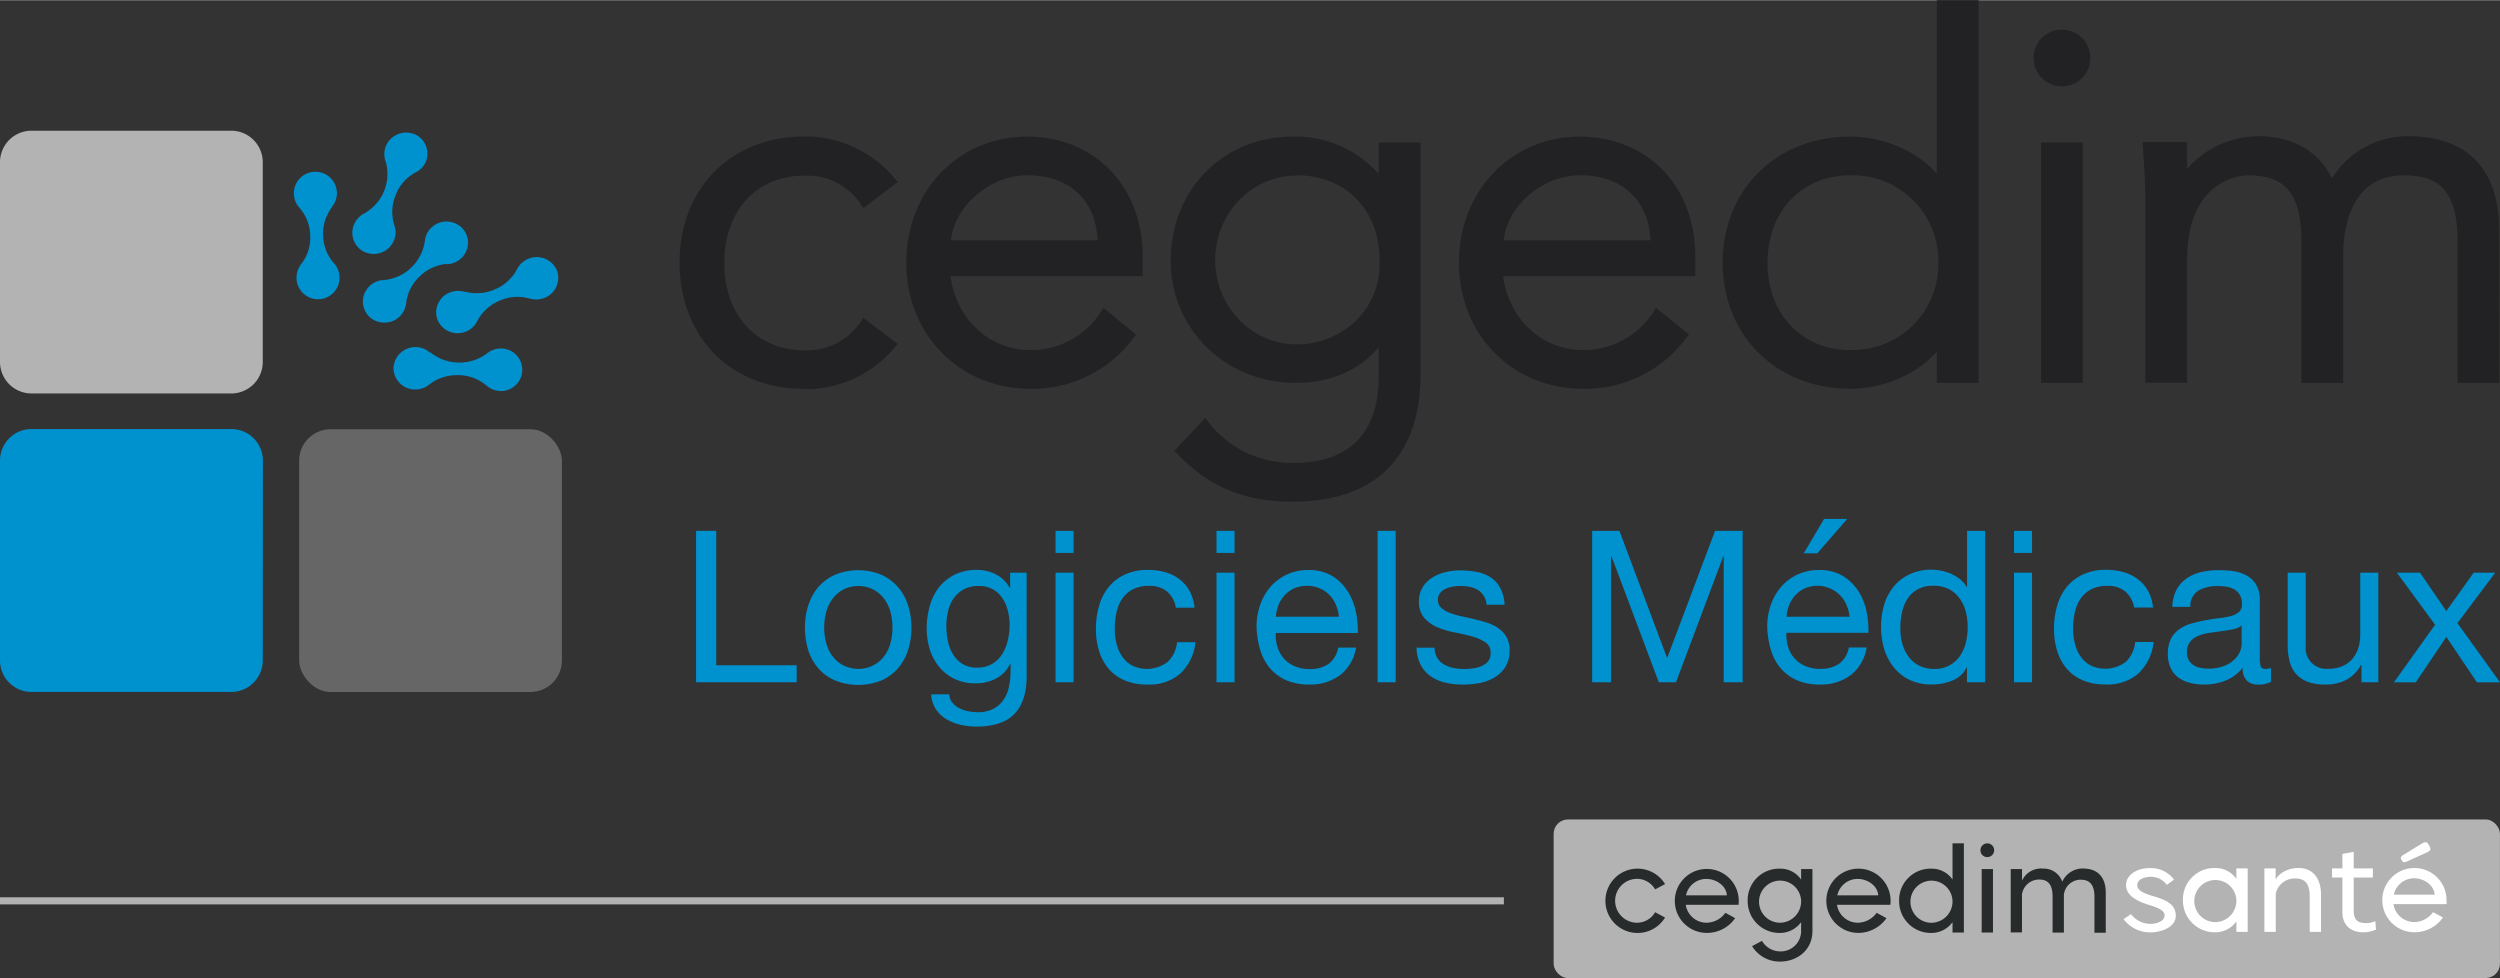 <svg id="Calque_1" data-name="Calque 1" xmlns="http://www.w3.org/2000/svg" viewBox="0 0 528.42 206.68" width="207" height="81">
  <rect x="0" y="0" width="528.42" height="206.68" fill="#333333" stroke="none"/>
  <path d="M6.66,27.58H48.87a6.67,6.67,0,0,1,6.67,6.67h0V76.46a6.66,6.66,0,0,1-6.66,6.66H6.67A6.67,6.67,0,0,1,0,76.45V34.25a6.66,6.66,0,0,1,6.65-6.67Z" transform="translate(0)" style="fill: #b3b3b3"/>
  <path d="M98.21,61.64h0A4.81,4.81,0,0,0,95,61.8a4.52,4.52,0,0,0-2.46,5.9l0,0A4.6,4.6,0,0,0,98.57,70a4.4,4.4,0,0,0,2.21-2V68a9.4,9.4,0,0,1,4.77-4.47,9.29,9.29,0,0,1,6.7-.38h.12a4.86,4.86,0,0,0,2.82-.27,4.53,4.53,0,0,0,2.47-5.9l0,0a4.63,4.63,0,0,0-6.07-2.29,4.57,4.57,0,0,0-2.37,2.29h0a9.4,9.4,0,0,1-4.66,4.16,9.58,9.58,0,0,1-6.29.46" transform="translate(0)" style="fill: #0091cf"/>
  <path d="M77,45.06h0a4.66,4.66,0,0,0-2.19,2.38,4.51,4.51,0,0,0,2.46,5.88l.07,0a4.6,4.6,0,0,0,5.94-2.6,4.31,4.31,0,0,0,.14-2.94h0a9.24,9.24,0,0,1,.17-6.49,9.13,9.13,0,0,1,4.46-5l.1-.06A4.56,4.56,0,0,0,90,34.16a4.5,4.5,0,0,0-2.44-5.88l-.08,0a4.62,4.62,0,0,0-5.94,2.61,4.5,4.5,0,0,0,0,3.27h0A9.53,9.53,0,0,1,77.09,45" transform="translate(0)" style="fill: #0091cf"/>
  <path d="M70.15,43.69h0a4.5,4.5,0,0,0,1.06-3,4.55,4.55,0,1,0-8.07,3h0a9.22,9.22,0,0,1,2.43,6A9,9,0,0,1,63.47,56l0,.07a4.74,4.74,0,0,0-.8,2.68,4.55,4.55,0,1,0,7.82-3.26h0a9.34,9.34,0,0,1-2.2-5.84,9.13,9.13,0,0,1,1.91-5.93" transform="translate(0)" style="fill: #0091cf"/>
  <path d="M94.49,55.81h0a4.67,4.67,0,0,0,3-1.28,4.48,4.48,0,0,0,.24-6.33l-.07-.07a4.64,4.64,0,0,0-6.49-.06,4.47,4.47,0,0,0-1.34,2.57v0a9.61,9.61,0,0,1-9,8.53H80.7a4.57,4.57,0,0,0-2.55,1.23,4.47,4.47,0,0,0-.26,6.32l.08.08a4.65,4.65,0,0,0,6.5.06,4.74,4.74,0,0,0,1.4-3h0a9.2,9.2,0,0,1,2.87-5.52,9.39,9.39,0,0,1,5.73-2.61" transform="translate(0)" style="fill: #0091cf"/>
  <path d="M90.9,74.5h0a4.64,4.64,0,0,0-7.73,3.23,4.57,4.57,0,0,0,4.53,4.55,4.66,4.66,0,0,0,2.84-.9h0a9.5,9.5,0,0,1,6.22-2.13,9.25,9.25,0,0,1,6.29,2.39l.09.06a4.7,4.7,0,0,0,2.68.91,4.5,4.5,0,0,0,.14-9,4.68,4.68,0,0,0-3.1,1.11h0A9.79,9.79,0,0,1,91,74.46" transform="translate(0)" style="fill: #0091cf"/>
  <path d="M55.54,139.55a6.67,6.67,0,0,1-6.67,6.66H6.7A6.66,6.66,0,0,1,0,139.56H0V97.34a6.66,6.66,0,0,1,6.62-6.7H48.9a6.67,6.67,0,0,1,6.67,6.66Z" transform="translate(0)" style="fill: #0091cf"/>
  <rect x="63.23" y="90.68" width="55.54" height="55.54" rx="6.66" style="fill: #666"/>
  <path d="M170.07,82.14c-7.84,0-14.53-2.66-19.33-7.68-4.58-4.79-7.1-11.53-7.1-19,0-15.7,10.87-26.66,26.42-26.66h.45a24.63,24.63,0,0,1,18.58,8.84l.66.78-7.27,5.52-.57-.87a13.61,13.61,0,0,0-11.41-6h-.41c-10.18,0-17,7.42-17,18.47S159.93,74,170.09,74h.4a13.61,13.61,0,0,0,11.42-6l.57-.87,7.27,5.52-.66.77a24.59,24.59,0,0,1-18.57,8.8Z" transform="translate(0)" style="fill: #222124"/>
  <path d="M217.79,82.13c-15,0-26.23-11.46-26.23-26.65s11-26.66,25.61-26.66c14.34.1,24.35,10.55,24.35,25.4v4.1H200.9c1.23,9.11,8.19,15.62,16.89,15.62a17.45,17.45,0,0,0,14.85-8l.59-.94,6.9,5.68-.58.74A26.52,26.52,0,0,1,217.79,82.13ZM201,50.76h31C231.65,42.25,226,37,217.15,37,209.21,37,201.7,43.56,201,50.76Z" transform="translate(0)" style="fill: #222124"/>
  <path d="M273.06,106c-10,0-17.72-3.22-24.2-10.13l-.62-.66,6.52-6.91.68.91a22.34,22.34,0,0,0,17.93,8.59c14.92,0,18.05-9.93,18.05-18.26V73.33c-5.22,6.17-12.29,7.55-17.53,7.55-14.82,0-26.44-11.34-26.44-25.82,0-15,11.1-26.24,25.82-26.24a23.52,23.52,0,0,1,18.15,7.91V30.08h8.82V79.49C300.24,89.37,296.7,106,273.06,106Zm1-68.94c-9.49,0-17.21,8-17.21,17.84s7.72,17.84,17.21,17.84A18,18,0,0,0,287,67.34a16.64,16.64,0,0,0,4.59-12.45c0-10.54-7.17-17.88-17.49-17.88Z" transform="translate(0)" style="fill: #222124"/>
  <path d="M334.62,82.13c-15,0-26.24-11.46-26.24-26.65s11-26.66,25.61-26.66c14.34.1,24.35,10.55,24.35,25.4v4.1H317.7c1.24,9.11,8.2,15.62,16.9,15.62a17.44,17.44,0,0,0,14.84-8L350,65,357,70.64l-.58.74A26.55,26.55,0,0,1,334.62,82.13ZM317.86,50.76h31C348.47,42.25,342.86,37,334,37,326,37,318.49,43.56,317.86,50.76Z" transform="translate(0)" style="fill: #222124"/>
  <path d="M391.12,82.13c-15.62,0-27-11.21-27-26.65s11.34-26.66,27-26.66c5.46,0,13.18,2.1,18.26,7.84V0h8.82V80.88h-8.82V74.29C404.3,80,396.58,82.13,391.12,82.13Zm0-45.12c-10.31,0-17.52,7.6-17.52,18.47s7.21,18.46,17.52,18.46A18.13,18.13,0,0,0,409.7,56.29c0-.27,0-.54,0-.81A18.11,18.11,0,0,0,391.94,37Z" transform="translate(0)" style="fill: #222124"/>
  <path d="M435.83,18.21a6,6,0,1,1,6-6A6,6,0,0,1,435.83,18.21Z" transform="translate(0)" style="fill: #222124"/>
  <path d="M440.23,80.88h-8.81V30.08h8.81Z" transform="translate(0)" style="fill: #222124"/>
  <path d="M528.28,80.88h-8.81V51.4c0-10.35-3.19-14.39-11.36-14.39-11.58,0-12.83,11.82-12.83,16.9v27h-8.82V51.4c0-10.35-3.18-14.39-11.36-14.39-.52,0-12.83.2-12.83,17.84v26h-8.81v-39c0-2.67-.17-5.25-.34-8L452.94,31l-.06-1h9.39v5.67a20.15,20.15,0,0,1,15-6.93c5.2,0,11.94,1.6,15.64,8.9a18.87,18.87,0,0,1,16-8.9c12.65,0,19.34,6.94,19.34,20.07Z" transform="translate(0)" style="fill: #222124"/>
  <path d="M151.39,112.16v28.41h17v3.59H147.13v-32Z" transform="translate(0)" style="fill: #0091cf"/>
  <path d="M170.89,127.82A10.91,10.91,0,0,1,173,124a10.09,10.09,0,0,1,3.55-2.58,13,13,0,0,1,9.7,0,10.32,10.32,0,0,1,3.52,2.58,10.91,10.91,0,0,1,2.15,3.85,16,16,0,0,1,0,9.57,10.91,10.91,0,0,1-2.15,3.83,9.9,9.9,0,0,1-3.52,2.55,13.21,13.21,0,0,1-9.7,0,9.89,9.89,0,0,1-3.55-2.55,10.91,10.91,0,0,1-2.15-3.83,16.48,16.48,0,0,1,0-9.57Zm3.88,8.52a7.56,7.56,0,0,0,1.55,2.73,6.49,6.49,0,0,0,2.3,1.68,7,7,0,0,0,5.61,0,6.74,6.74,0,0,0,2.31-1.68,7.87,7.87,0,0,0,1.54-2.73,12.75,12.75,0,0,0,0-7.49,8.12,8.12,0,0,0-1.54-2.75,6.6,6.6,0,0,0-2.31-1.71,7.1,7.1,0,0,0-5.61,0,6.57,6.57,0,0,0-2.3,1.71,7.89,7.89,0,0,0-1.55,2.75A12.75,12.75,0,0,0,174.77,136.34Z" transform="translate(0)" style="fill: #0091cf"/>
  <path d="M214.55,150.71q-2.6,2.82-8.16,2.82a15.14,15.14,0,0,1-3.29-.36,10.2,10.2,0,0,1-3-1.17,7,7,0,0,1-2.26-2.1,6,6,0,0,1-1-3.19h3.81a2.8,2.8,0,0,0,.65,1.75,4.6,4.6,0,0,0,1.45,1.18,7.49,7.49,0,0,0,1.9.65,10.36,10.36,0,0,0,2,.2,7.12,7.12,0,0,0,3.18-.65,5.92,5.92,0,0,0,2.15-1.79,7.17,7.17,0,0,0,1.23-2.76,15.07,15.07,0,0,0,.39-3.54v-1.52h-.09a6.53,6.53,0,0,1-3,3.16,9.27,9.27,0,0,1-4.23,1,10.13,10.13,0,0,1-4.53-.94,9.49,9.49,0,0,1-3.23-2.53,11,11,0,0,1-2-3.72,15.28,15.28,0,0,1-.65-4.51,17.71,17.71,0,0,1,.54-4.23,11.68,11.68,0,0,1,1.79-4,9.88,9.88,0,0,1,3.32-2.91,10.39,10.39,0,0,1,5.07-1.14,8.59,8.59,0,0,1,4,1,6.84,6.84,0,0,1,2.87,2.89h.05V121H217v21.2Q217.15,147.88,214.55,150.71Zm-4.85-10.43a6.36,6.36,0,0,0,2.13-2.06,9.47,9.47,0,0,0,1.18-2.89,13.53,13.53,0,0,0,.39-3.23,12.63,12.63,0,0,0-.36-3,8.13,8.13,0,0,0-1.15-2.67,5.78,5.78,0,0,0-2-1.9,5.92,5.92,0,0,0-3-.72,6.56,6.56,0,0,0-3.14.69,6.24,6.24,0,0,0-2.13,1.86,7.87,7.87,0,0,0-1.21,2.69,13.71,13.71,0,0,0-.38,3.19,15.67,15.67,0,0,0,.31,3.13,8.8,8.8,0,0,0,1.08,2.85,6.06,6.06,0,0,0,2,2.06,5.77,5.77,0,0,0,3.14.79A6.16,6.16,0,0,0,209.7,140.28Z" transform="translate(0)" style="fill: #0091cf"/>
  <path d="M223.11,116.82v-4.66h3.81v4.66Zm3.81,4.17v23.17h-3.81V121Z" transform="translate(0)" style="fill: #0091cf"/>
  <path d="M246.7,125a5.78,5.78,0,0,0-3.86-1.21,7.11,7.11,0,0,0-3.45.76,6.27,6.27,0,0,0-2.22,2,8.4,8.4,0,0,0-1.18,2.89,16,16,0,0,0-.36,3.38A12.33,12.33,0,0,0,236,136a8.12,8.12,0,0,0,1.19,2.71,6,6,0,0,0,2.1,1.91,7.21,7.21,0,0,0,7.51-.76,6.71,6.71,0,0,0,2-4.17h3.89a10.68,10.68,0,0,1-3.2,6.63,10,10,0,0,1-7,2.33,12.1,12.1,0,0,1-4.68-.85,9.06,9.06,0,0,1-3.41-2.42,10.32,10.32,0,0,1-2.06-3.74,15.5,15.5,0,0,1-.7-4.78,17,17,0,0,1,.68-4.86,10.81,10.81,0,0,1,2-3.94,9.55,9.55,0,0,1,3.42-2.65,11.36,11.36,0,0,1,4.8-1,14,14,0,0,1,3.7.47,8.9,8.9,0,0,1,3,1.46,7.83,7.83,0,0,1,2.17,2.48,9.15,9.15,0,0,1,1.08,3.57h-3.95A5.78,5.78,0,0,0,246.7,125Z" transform="translate(0)" style="fill: #0091cf"/>
  <path d="M257.13,116.82v-4.66h3.81v4.66Zm3.81,4.17v23.17h-3.81V121Z" transform="translate(0)" style="fill: #0091cf"/>
  <path d="M283.26,142.64a10.49,10.49,0,0,1-6.54,2,12.06,12.06,0,0,1-4.82-.89,9.59,9.59,0,0,1-3.43-2.51,10.72,10.72,0,0,1-2.08-3.86,18.78,18.78,0,0,1-.79-4.88,13.84,13.84,0,0,1,.81-4.85,11.59,11.59,0,0,1,2.26-3.81,10.47,10.47,0,0,1,3.46-2.51,10.62,10.62,0,0,1,4.37-.89,9.4,9.4,0,0,1,5.13,1.28A10.12,10.12,0,0,1,284.9,125a12.86,12.86,0,0,1,1.7,4.31,18.4,18.4,0,0,1,.39,4.44H269.64a9.4,9.4,0,0,0,.36,2.89,6.61,6.61,0,0,0,1.3,2.42,6.41,6.41,0,0,0,2.28,1.68,7.86,7.86,0,0,0,3.28.63,6.68,6.68,0,0,0,4-1.12,5.47,5.47,0,0,0,2-3.41h3.77A9.24,9.24,0,0,1,283.26,142.64Zm-.91-14.88a6.7,6.7,0,0,0-1.39-2.09,6.54,6.54,0,0,0-2.06-1.38,7,7,0,0,0-5.29,0,6,6,0,0,0-2,1.41,6.66,6.66,0,0,0-1.35,2.08,7.9,7.9,0,0,0-.58,2.53H283a7.8,7.8,0,0,0-.64-2.51Z" transform="translate(0)" style="fill: #0091cf"/>
  <path d="M295,112.16v32h-3.81v-32Z" transform="translate(0)" style="fill: #0091cf"/>
  <path d="M303.79,139a3.94,3.94,0,0,0,1.42,1.39,6.27,6.27,0,0,0,2,.74,11.4,11.4,0,0,0,2.26.23,13.36,13.36,0,0,0,1.89-.14,6.75,6.75,0,0,0,1.81-.49,3.58,3.58,0,0,0,1.37-1,2.83,2.83,0,0,0,.53-1.78,2.54,2.54,0,0,0-1.12-2.24,9.6,9.6,0,0,0-2.8-1.23c-1.12-.31-2.34-.6-3.65-.85a18,18,0,0,1-3.65-1.08,7.58,7.58,0,0,1-2.81-2,5.12,5.12,0,0,1-1.12-3.49,5.67,5.67,0,0,1,.79-3,6.36,6.36,0,0,1,2-2,9,9,0,0,1,2.77-1.16,12.8,12.8,0,0,1,3.08-.38,18.43,18.43,0,0,1,3.63.33,8.66,8.66,0,0,1,2.93,1.17,6.07,6.07,0,0,1,2,2.24,8.46,8.46,0,0,1,.9,3.52h-3.81a3.84,3.84,0,0,0-.58-1.86,3.9,3.9,0,0,0-1.23-1.26,5.92,5.92,0,0,0-1.68-.65,8.9,8.9,0,0,0-1.86-.2,11.1,11.1,0,0,0-1.73.13,5.52,5.52,0,0,0-1.59.48,3.06,3.06,0,0,0-1.16.89,2.32,2.32,0,0,0-.45,1.46,2.11,2.11,0,0,0,.69,1.63,5.48,5.48,0,0,0,1.77,1.08,17.22,17.22,0,0,0,2.42.72c.9.19,1.8.39,2.69.6s1.89.47,2.81.76a9.56,9.56,0,0,1,2.42,1.19,6,6,0,0,1,1.7,1.86,5.48,5.48,0,0,1,.65,2.78,6.49,6.49,0,0,1-.87,3.5,7,7,0,0,1-2.29,2.24,9.57,9.57,0,0,1-3.18,1.19,18.9,18.9,0,0,1-3.52.33,16.27,16.27,0,0,1-3.68-.4,9.21,9.21,0,0,1-3.09-1.32,6.76,6.76,0,0,1-2.15-2.42,8.48,8.48,0,0,1-.9-3.66h3.81A4.28,4.28,0,0,0,303.79,139Z" transform="translate(0)" style="fill: #0091cf"/>
  <path d="M342.3,112.16l10.08,26.89,10.13-26.89h5.83v32h-4V117.53h-.09l-10,26.63h-3.63l-10-26.63h-.09v26.63h-4v-32Z" transform="translate(0)" style="fill: #0091cf"/>
  <path d="M391.2,142.64a10.49,10.49,0,0,1-6.54,2,11.89,11.89,0,0,1-4.82-.89,9.59,9.59,0,0,1-3.43-2.51,10.57,10.57,0,0,1-2.08-3.86,18.37,18.37,0,0,1-.79-4.88,13.84,13.84,0,0,1,.81-4.85,11.59,11.59,0,0,1,2.26-3.81,10.33,10.33,0,0,1,3.45-2.51,10.78,10.78,0,0,1,4.37-.89,9.46,9.46,0,0,1,5.14,1.28,10.32,10.32,0,0,1,3.27,3.24,12.86,12.86,0,0,1,1.7,4.31,18.91,18.91,0,0,1,.38,4.44H377.58a9.1,9.1,0,0,0,.35,2.89,6.35,6.35,0,0,0,3.59,4.1,7.81,7.81,0,0,0,3.27.63,6.68,6.68,0,0,0,4-1.12,5.47,5.47,0,0,0,2-3.41h3.76A9.24,9.24,0,0,1,391.2,142.64Zm-.92-14.88a6.73,6.73,0,0,0-8.74-3.47,6.11,6.11,0,0,0-2,1.41,6.63,6.63,0,0,0-1.34,2.08,7.58,7.58,0,0,0-.58,2.53h13.31a7.51,7.51,0,0,0-.65-2.51Zm-4.73-18.12-4.3,7.27h2.87l6.32-7.27Z" transform="translate(0)" style="fill: #0091cf"/>
  <path d="M415.76,144.16V141h-.06a5.56,5.56,0,0,1-3,2.78,11.28,11.28,0,0,1-4.44.85,10.56,10.56,0,0,1-4.69-1,9.59,9.59,0,0,1-3.31-2.65,11.69,11.69,0,0,1-2-3.85,16,16,0,0,1-.67-4.66,16.41,16.41,0,0,1,.65-4.67,11.06,11.06,0,0,1,2-3.83,9.58,9.58,0,0,1,3.32-2.6,10.62,10.62,0,0,1,4.64-1,10.74,10.74,0,0,1,4,.78,9.22,9.22,0,0,1,1.95,1.12,6.07,6.07,0,0,1,1.54,1.73h.09V112.16h3.82v32Zm-13.69-8.23a8.33,8.33,0,0,0,1.3,2.76,6.32,6.32,0,0,0,2.24,1.93,6.74,6.74,0,0,0,3.21.72,6.34,6.34,0,0,0,5.47-2.76,8.67,8.67,0,0,0,1.23-2.8,13.65,13.65,0,0,0,0-6.48,8.2,8.2,0,0,0-1.28-2.8,6.48,6.48,0,0,0-2.26-2,7.15,7.15,0,0,0-3.37-.74,6.54,6.54,0,0,0-3.27.76,6.07,6.07,0,0,0-2.15,2,8.78,8.78,0,0,0-1.17,2.87,14.78,14.78,0,0,0-.35,3.31,12.12,12.12,0,0,0,.4,3.23Z" transform="translate(0)" style="fill: #0091cf"/>
  <path d="M425.7,116.82v-4.66h3.81v4.66Zm3.81,4.17v23.17H425.7V121Z" transform="translate(0)" style="fill: #0091cf"/>
  <path d="M449.25,125a5.78,5.78,0,0,0-3.86-1.21,7.11,7.11,0,0,0-3.45.76,6.27,6.27,0,0,0-2.22,2,8.4,8.4,0,0,0-1.18,2.89,14.76,14.76,0,0,0-.36,3.38,12.33,12.33,0,0,0,.38,3.14,8.12,8.12,0,0,0,1.19,2.71,5.75,5.75,0,0,0,2.1,1.91,7.21,7.21,0,0,0,7.51-.76,6.73,6.73,0,0,0,1.95-4.17h3.9A10.7,10.7,0,0,1,452,142.3a10,10,0,0,1-7,2.33,12.1,12.1,0,0,1-4.68-.85,9.06,9.06,0,0,1-3.41-2.42,10.32,10.32,0,0,1-2.06-3.74,15.5,15.5,0,0,1-.7-4.78,17.38,17.38,0,0,1,.67-4.86,11.3,11.3,0,0,1,2-3.94,9.67,9.67,0,0,1,3.43-2.65,11.36,11.36,0,0,1,4.8-1,14,14,0,0,1,3.7.47,9.14,9.14,0,0,1,3.05,1.46A7.83,7.83,0,0,1,454,124.8a9.15,9.15,0,0,1,1.08,3.57H451.1A5.87,5.87,0,0,0,449.25,125Z" transform="translate(0)" style="fill: #0091cf"/>
  <path d="M480,144.07a5.42,5.42,0,0,1-2.74.58,3.23,3.23,0,0,1-2.35-.83,3.63,3.63,0,0,1-.87-2.71,9.1,9.1,0,0,1-3.66,2.71,12.58,12.58,0,0,1-7.48.47,6.91,6.91,0,0,1-2.45-1.12,5.28,5.28,0,0,1-1.63-2,6.75,6.75,0,0,1-.61-3,7,7,0,0,1,.67-3.23,5.8,5.8,0,0,1,1.78-2,8,8,0,0,1,2.51-1.19,28.8,28.8,0,0,1,2.89-.67c1-.21,2-.36,3-.47a15.13,15.13,0,0,0,2.49-.45,4.2,4.2,0,0,0,1.7-.85,2.1,2.1,0,0,0,.63-1.64,3.77,3.77,0,0,0-.47-2,3.31,3.31,0,0,0-1.21-1.17,4.9,4.9,0,0,0-1.66-.54,12.28,12.28,0,0,0-1.82-.13,8.06,8.06,0,0,0-4,.92,3.88,3.88,0,0,0-1.75,3.47h-3.81a8.35,8.35,0,0,1,.89-3.63,6.91,6.91,0,0,1,2.16-2.4,8.83,8.83,0,0,1,3.07-1.32,15.89,15.89,0,0,1,3.7-.4,21.58,21.58,0,0,1,3.11.22,8.17,8.17,0,0,1,2.8.92,5.32,5.32,0,0,1,2,1.94,6.21,6.21,0,0,1,.76,3.27v11.9a8.4,8.4,0,0,0,.16,2c.1.41.45.62,1.05.62a4.6,4.6,0,0,0,1.17-.18Zm-6.19-11.88a4.59,4.59,0,0,1-1.88.78c-.78.17-1.59.3-2.44.4l-2.58.36a10,10,0,0,0-2.33.65,4.11,4.11,0,0,0-1.68,1.26,3.48,3.48,0,0,0-.65,2.25,3,3,0,0,0,1.36,2.63,4.1,4.1,0,0,0,1.42.58,8.11,8.11,0,0,0,1.7.18,9.11,9.11,0,0,0,3.23-.51,6.64,6.64,0,0,0,2.19-1.29,5.17,5.17,0,0,0,1.26-1.7,4.25,4.25,0,0,0,.4-1.72Z" transform="translate(0)" style="fill: #0091cf"/>
  <path d="M499.14,144.16v-3.68h-.09a7.73,7.73,0,0,1-3.1,3.16,9.2,9.2,0,0,1-4.43,1,10.28,10.28,0,0,1-3.81-.6,6.2,6.2,0,0,1-2.47-1.73,6.35,6.35,0,0,1-1.32-2.66,14.15,14.15,0,0,1-.38-3.43V121h3.81v15.65a4.35,4.35,0,0,0,4.7,4.67,7.67,7.67,0,0,0,3-.54,5.7,5.7,0,0,0,2.13-1.53,6.51,6.51,0,0,0,1.28-2.3,9.51,9.51,0,0,0,.42-2.9V121h3.82v23.17Z" transform="translate(0)" style="fill: #0091cf"/>
  <path d="M506.62,121h4.89l5.56,8.11,5.78-8.11h4.57l-8,10.66,9,12.51h-4.89l-6.45-9.59-6.46,9.59H506L514.7,132Z" transform="translate(0)" style="fill: #0091cf"/>
  <rect x="328.39" y="173.16" width="200.02" height="33.52" rx="3.02" style="fill: #b3b3b3"/>
  <path d="M349.84,192.77l2.1,1.12a6.8,6.8,0,1,1,0-7.07l-2.1,1.12a4.45,4.45,0,0,0-3.81-2.23,4.64,4.64,0,1,0,0,9.28A4.45,4.45,0,0,0,349.84,192.77Z" transform="translate(0)" style="fill: #282b2c"/>
  <path d="M367.5,191.2H356.31a4.46,4.46,0,0,0,4.38,3.79,5,5,0,0,0,4-2.1l2.07,1.13a7.25,7.25,0,0,1-6.1,3.12,6.76,6.76,0,1,1,6.81-5.94Zm-11.13-2H365c-.13-2.14-2.39-3.47-4.31-3.47a4.37,4.37,0,0,0-4.32,3.45Z" transform="translate(0)" style="fill: #282b2c"/>
  <path d="M380.7,183.64h2.39v13.08c0,4.26-3.45,6.48-6.84,6.48a6.83,6.83,0,0,1-5.92-3.26l2.1-1.12a4.46,4.46,0,0,0,3.82,2.23,4.32,4.32,0,0,0,4.45-4.19v-2a5.53,5.53,0,0,1-4.45,2.29,6.73,6.73,0,0,1-6.85-6.61v-.19a6.65,6.65,0,0,1,6.51-6.79h.34a5.3,5.3,0,0,1,4.45,2.31Zm0,6.7a4.45,4.45,0,1,0-4.44,4.65,4.52,4.52,0,0,0,4.44-4.6v0Z" transform="translate(0)" style="fill: #282b2c"/>
  <path d="M399.48,191.2h-11.2a4.46,4.46,0,0,0,4.38,3.79,5,5,0,0,0,4-2.1l2.08,1.13a7.28,7.28,0,0,1-6,3.12,6.79,6.79,0,1,1,6.87-6.71,6.49,6.49,0,0,1-.05.77Zm-11.14-2H397c-.14-2.14-2.39-3.47-4.32-3.47a4.38,4.38,0,0,0-4.32,3.45Z" transform="translate(0)" style="fill: #282b2c"/>
  <path d="M412.7,185.87V178.2h2.4v18.86h-2.4v-2.2a5.49,5.49,0,0,1-4.45,2.29,6.72,6.72,0,0,1-6.84-6.6v-.2a6.65,6.65,0,0,1,6.51-6.79h.33A5.27,5.27,0,0,1,412.7,185.87Zm0,4.48a4.45,4.45,0,1,0-4.44,4.65,4.51,4.51,0,0,0,4.44-4.58v-.07Z" transform="translate(0)" style="fill: #282b2c"/>
  <path d="M418.61,179.76a1.45,1.45,0,1,1,1.55,1.35h-.1A1.41,1.41,0,0,1,418.61,179.76Zm.25,3.89h2.39v13.41h-2.39Z" transform="translate(0)" style="fill: #282b2c"/>
  <path d="M445.09,188.64v8.47H442.7v-7.58c0-2.46-.91-3.63-2.88-3.63a3.55,3.55,0,0,0-3.58,3.17v8h-2.39v-7.58c0-2.52-.9-3.63-2.87-3.63a3.65,3.65,0,0,0-3.6,3.17v8H425V183.64h2.39v2.46a4.42,4.42,0,0,1,4.5-2.55,4.1,4.1,0,0,1,4,2.77,4.77,4.77,0,0,1,4.85-2.77C443.44,183.69,445.09,185.42,445.09,188.64Z" transform="translate(0)" style="fill: #282b2c"/>
  <path d="M458,187a4.12,4.12,0,0,0-3.41-1.72c-1.4,0-2.86.61-2.84,1.78s1.58,1.78,3.23,2.27c3.12.89,4.88,1.86,4.91,4.14s-2.65,3.52-5.34,3.56a7,7,0,0,1-5.69-2.8l1.56-1.07a5.15,5.15,0,0,0,4.16,2.07c1.34,0,2.94-.59,2.94-1.77s-1.56-1.68-3.48-2.29c-2.31-.74-4.67-1.92-4.66-4.13s2.33-3.6,5-3.6a6.09,6.09,0,0,1,5.14,2.43Z" transform="translate(0)" style="fill: #fff"/>
  <path d="M472.7,185.72V183.5h2.39v13.42H472.7v-2.21a5.49,5.49,0,0,1-4.46,2.3,6.72,6.72,0,0,1-6.84-6.6v-.2a6.65,6.65,0,0,1,6.51-6.79h.33A5.34,5.34,0,0,1,472.7,185.72Zm0,4.49a4.45,4.45,0,1,0-4.44,4.65,4.51,4.51,0,0,0,4.44-4.58Z" transform="translate(0)" style="fill: #fff"/>
  <path d="M490.59,189.1v7.82H488.2v-7.37c0-2.77-.89-3.92-3.12-3.92a4.09,4.09,0,0,0-4.06,3.23v8.06h-2.4V183.5H481v2.38c.67-1.39,2.75-2.55,5.07-2.46C488.93,183.55,490.59,185.64,490.59,189.1Z" transform="translate(0)" style="fill: #fff"/>
  <path d="M502.22,196.43a6.71,6.71,0,0,1-2.72.58c-2.53,0-4.39-1.4-4.39-4.26v-7.32h-2.19V183.5h2.19v-3.06l2.39-.44v3.5h4.05v1.93H497.5v7c0,1.86.78,2.55,2.24,2.62a4.31,4.31,0,0,0,2.32-.41Z" transform="translate(0)" style="fill: #fff"/>
  <path d="M517.1,191.06H505.9a4.46,4.46,0,0,0,4.38,3.79,5,5,0,0,0,4-2.1l2.08,1.13a7.31,7.31,0,0,1-6.11,3.12,6.79,6.79,0,1,1,6.87-6.71,6.49,6.49,0,0,1,0,.77Zm-11.14-2h8.64c-.14-2.14-2.4-3.47-4.32-3.47A4.38,4.38,0,0,0,506,189Z" transform="translate(0)" style="fill: #fff"/>
  <path d="M507.57,181.64c-.27-.44,0-.79.45-1l3.94-2.42c.69-.41,1.08-.27,1.32.14l.26.49c.34.63.16.93-.47,1.23L508.84,182c-.52.26-.88.3-1.1-.08Z" transform="translate(0)" style="fill: #fff"/>
  <rect y="189.61" width="317.87" height="1.5" style="fill: #b2b2b2"/>
</svg>
